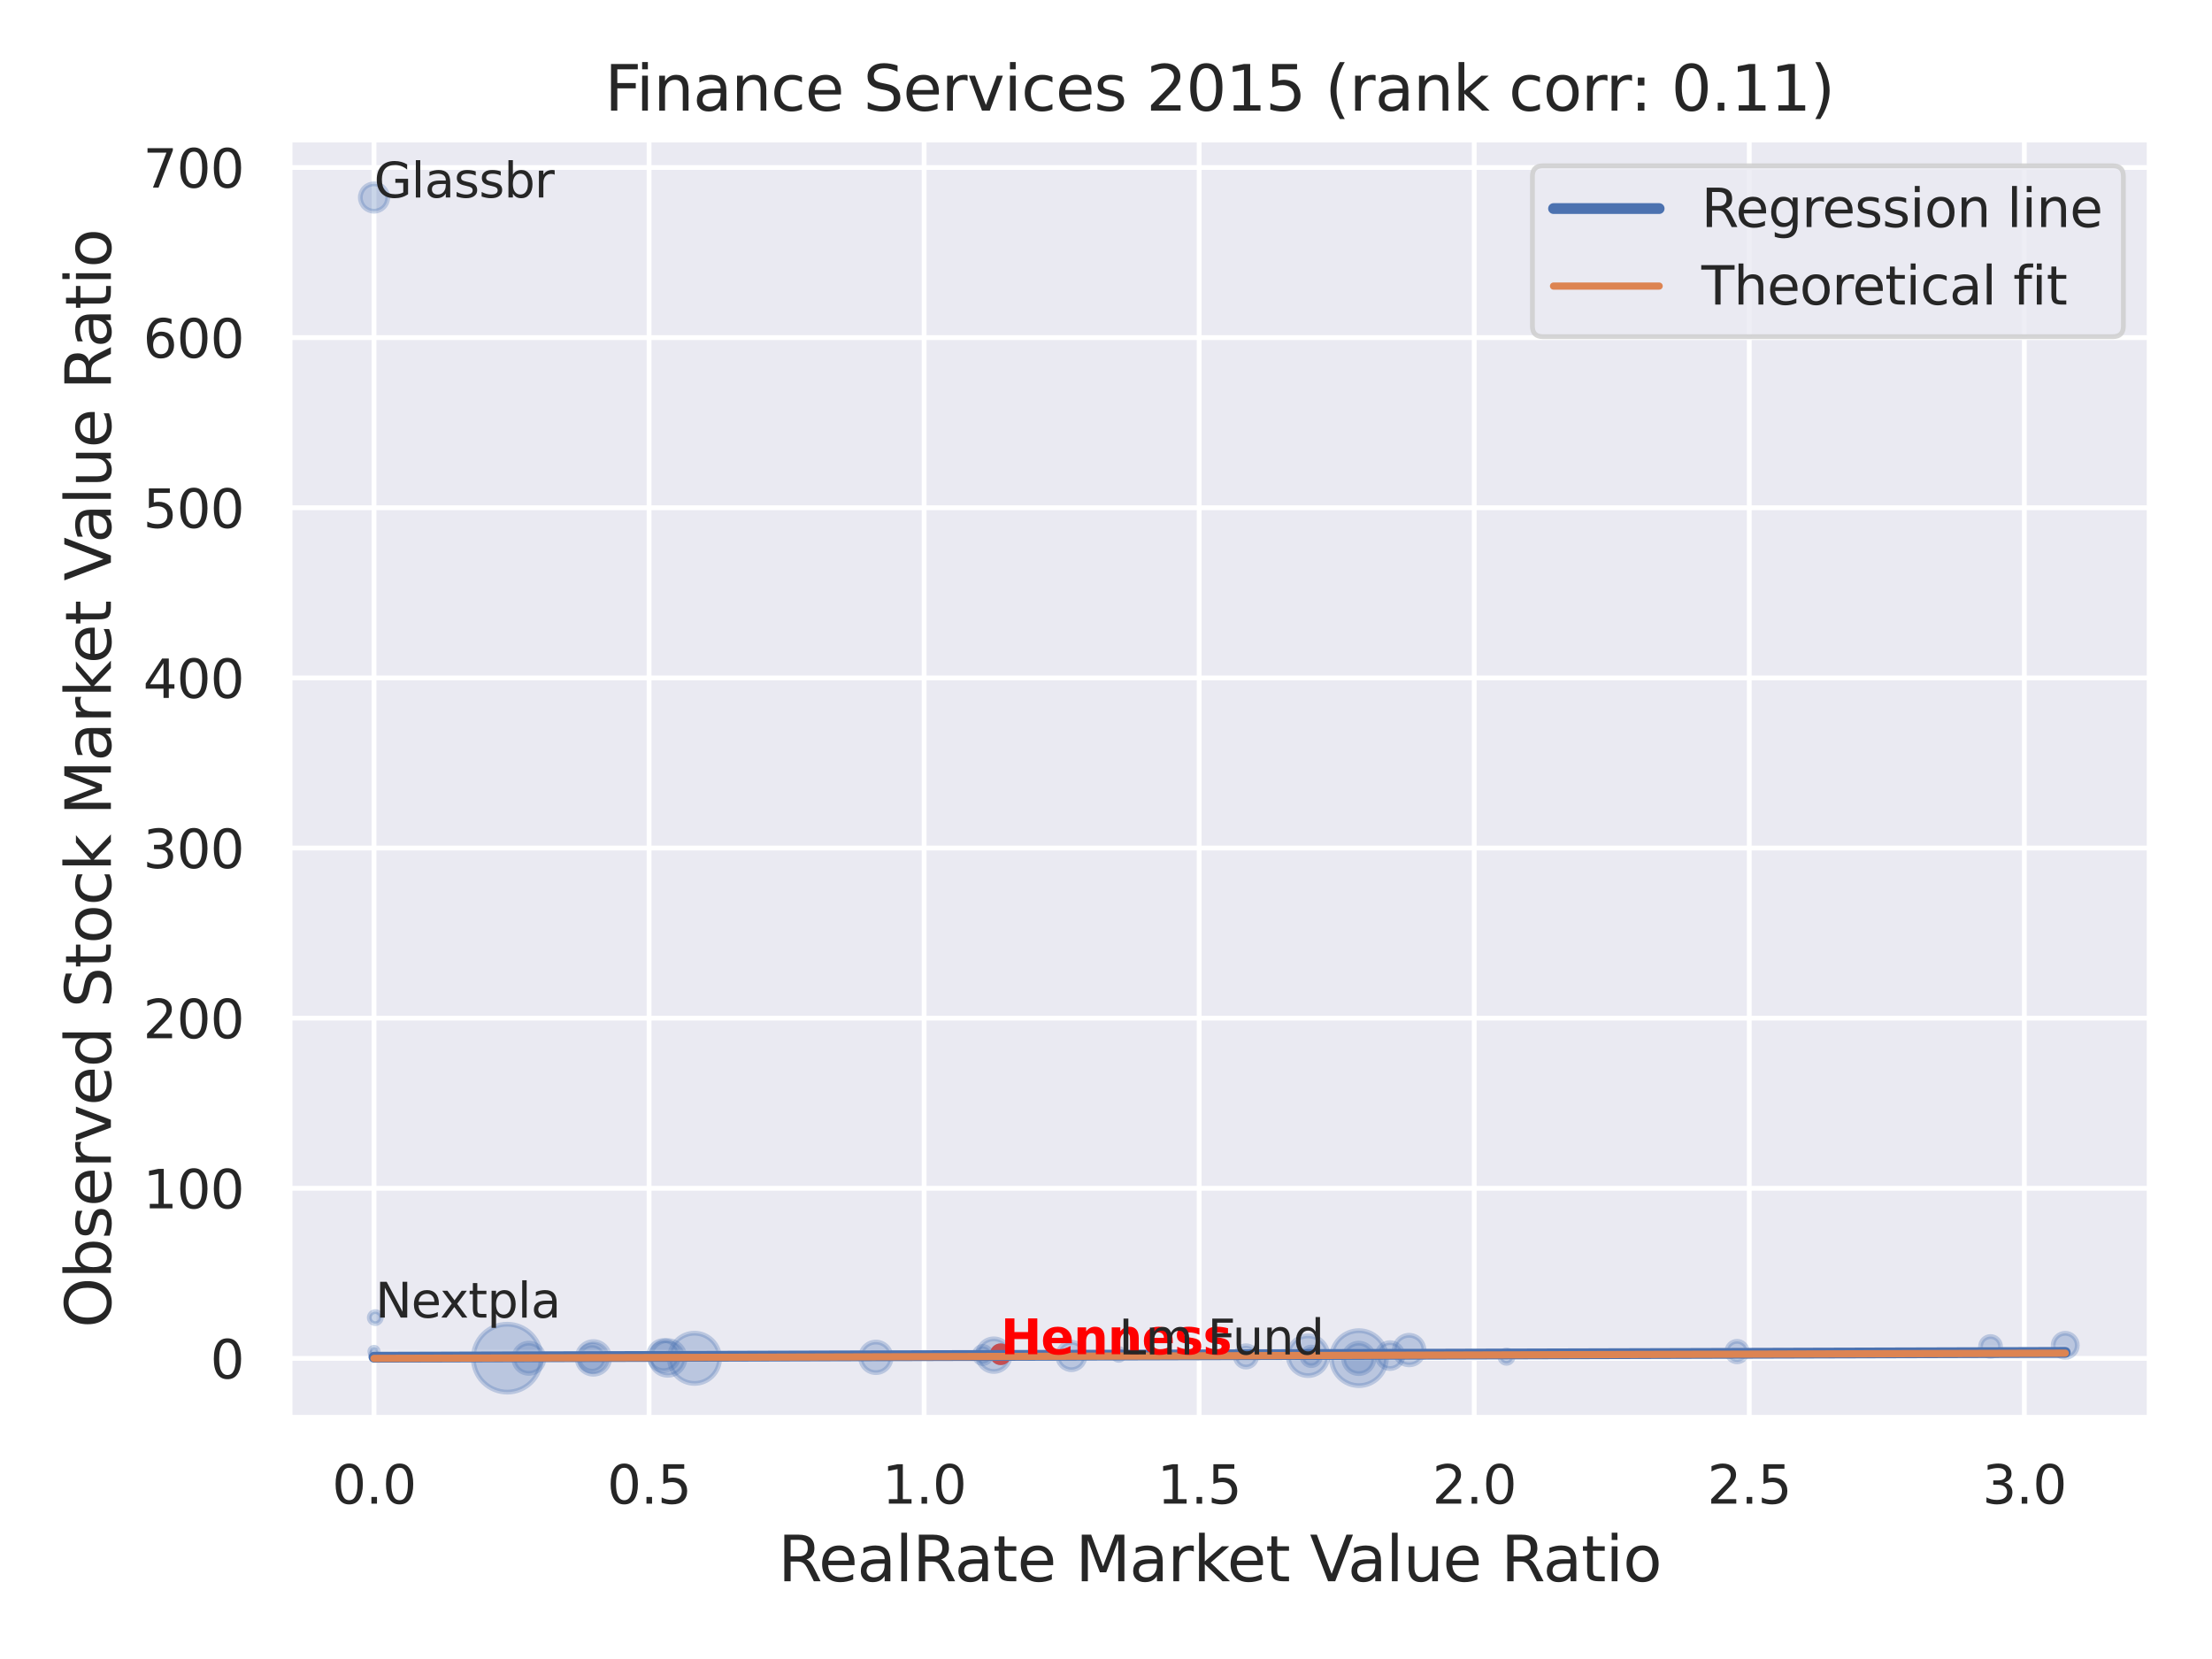 <?xml version="1.0" encoding="utf-8" standalone="no"?>
<!DOCTYPE svg PUBLIC "-//W3C//DTD SVG 1.1//EN"
  "http://www.w3.org/Graphics/SVG/1.1/DTD/svg11.dtd">
<svg xmlns:xlink="http://www.w3.org/1999/xlink" width="460.8pt" height="345.6pt" viewBox="0 0 460.8 345.6" xmlns="http://www.w3.org/2000/svg" version="1.1">
 <defs>
  <style type="text/css">*{stroke-linejoin: round; stroke-linecap: butt}</style>
 </defs>
 <g id="figure_1">
  <g id="patch_1">
   <path d="M 0 345.6 
L 460.8 345.6 
L 460.8 0 
L 0 0 
z
" style="fill: #ffffff"/>
  </g>
  <g id="axes_1">
   <g id="patch_2">
    <path d="M 60.3 295.38 
L 447.84 295.38 
L 447.84 29.04 
L 60.3 29.04 
z
" style="fill: #eaeaf2"/>
   </g>
   <g id="matplotlib.axis_1">
    <g id="xtick_1">
     <g id="line2d_1">
      <path d="M 77.915 295.38 
L 77.915 29.04 
" clip-path="url(#p855cde7523)" style="fill: none; stroke: #ffffff; stroke-linecap: round"/>
     </g>
     <g id="text_1">
      <!-- 0.0 -->
      <g style="fill: #262626" transform="translate(69.169 313.238) scale(0.11 -0.11)">
       <defs>
        <path id="DejaVuSans-30" d="M 2034 4250 
Q 1547 4250 1301 3770 
Q 1056 3291 1056 2328 
Q 1056 1369 1301 889 
Q 1547 409 2034 409 
Q 2525 409 2770 889 
Q 3016 1369 3016 2328 
Q 3016 3291 2770 3770 
Q 2525 4250 2034 4250 
z
M 2034 4750 
Q 2819 4750 3233 4129 
Q 3647 3509 3647 2328 
Q 3647 1150 3233 529 
Q 2819 -91 2034 -91 
Q 1250 -91 836 529 
Q 422 1150 422 2328 
Q 422 3509 836 4129 
Q 1250 4750 2034 4750 
z
" transform="scale(0.016)"/>
        <path id="DejaVuSans-2e" d="M 684 794 
L 1344 794 
L 1344 0 
L 684 0 
L 684 794 
z
" transform="scale(0.016)"/>
       </defs>
       <use xlink:href="#DejaVuSans-30"/>
       <use xlink:href="#DejaVuSans-2e" x="63.623"/>
       <use xlink:href="#DejaVuSans-30" x="95.41"/>
      </g>
     </g>
    </g>
    <g id="xtick_2">
     <g id="line2d_2">
      <path d="M 135.213 295.38 
L 135.213 29.04 
" clip-path="url(#p855cde7523)" style="fill: none; stroke: #ffffff; stroke-linecap: round"/>
     </g>
     <g id="text_2">
      <!-- 0.5 -->
      <g style="fill: #262626" transform="translate(126.467 313.238) scale(0.11 -0.11)">
       <defs>
        <path id="DejaVuSans-35" d="M 691 4666 
L 3169 4666 
L 3169 4134 
L 1269 4134 
L 1269 2991 
Q 1406 3038 1543 3061 
Q 1681 3084 1819 3084 
Q 2600 3084 3056 2656 
Q 3513 2228 3513 1497 
Q 3513 744 3044 326 
Q 2575 -91 1722 -91 
Q 1428 -91 1123 -41 
Q 819 9 494 109 
L 494 744 
Q 775 591 1075 516 
Q 1375 441 1709 441 
Q 2250 441 2565 725 
Q 2881 1009 2881 1497 
Q 2881 1984 2565 2268 
Q 2250 2553 1709 2553 
Q 1456 2553 1204 2497 
Q 953 2441 691 2322 
L 691 4666 
z
" transform="scale(0.016)"/>
       </defs>
       <use xlink:href="#DejaVuSans-30"/>
       <use xlink:href="#DejaVuSans-2e" x="63.623"/>
       <use xlink:href="#DejaVuSans-35" x="95.41"/>
      </g>
     </g>
    </g>
    <g id="xtick_3">
     <g id="line2d_3">
      <path d="M 192.511 295.38 
L 192.511 29.04 
" clip-path="url(#p855cde7523)" style="fill: none; stroke: #ffffff; stroke-linecap: round"/>
     </g>
     <g id="text_3">
      <!-- 1.0 -->
      <g style="fill: #262626" transform="translate(183.765 313.238) scale(0.11 -0.11)">
       <defs>
        <path id="DejaVuSans-31" d="M 794 531 
L 1825 531 
L 1825 4091 
L 703 3866 
L 703 4441 
L 1819 4666 
L 2450 4666 
L 2450 531 
L 3481 531 
L 3481 0 
L 794 0 
L 794 531 
z
" transform="scale(0.016)"/>
       </defs>
       <use xlink:href="#DejaVuSans-31"/>
       <use xlink:href="#DejaVuSans-2e" x="63.623"/>
       <use xlink:href="#DejaVuSans-30" x="95.41"/>
      </g>
     </g>
    </g>
    <g id="xtick_4">
     <g id="line2d_4">
      <path d="M 249.81 295.38 
L 249.81 29.04 
" clip-path="url(#p855cde7523)" style="fill: none; stroke: #ffffff; stroke-linecap: round"/>
     </g>
     <g id="text_4">
      <!-- 1.5 -->
      <g style="fill: #262626" transform="translate(241.063 313.238) scale(0.11 -0.11)">
       <use xlink:href="#DejaVuSans-31"/>
       <use xlink:href="#DejaVuSans-2e" x="63.623"/>
       <use xlink:href="#DejaVuSans-35" x="95.41"/>
      </g>
     </g>
    </g>
    <g id="xtick_5">
     <g id="line2d_5">
      <path d="M 307.108 295.38 
L 307.108 29.04 
" clip-path="url(#p855cde7523)" style="fill: none; stroke: #ffffff; stroke-linecap: round"/>
     </g>
     <g id="text_5">
      <!-- 2.0 -->
      <g style="fill: #262626" transform="translate(298.361 313.238) scale(0.11 -0.11)">
       <defs>
        <path id="DejaVuSans-32" d="M 1228 531 
L 3431 531 
L 3431 0 
L 469 0 
L 469 531 
Q 828 903 1448 1529 
Q 2069 2156 2228 2338 
Q 2531 2678 2651 2914 
Q 2772 3150 2772 3378 
Q 2772 3750 2511 3984 
Q 2250 4219 1831 4219 
Q 1534 4219 1204 4116 
Q 875 4013 500 3803 
L 500 4441 
Q 881 4594 1212 4672 
Q 1544 4750 1819 4750 
Q 2544 4750 2975 4387 
Q 3406 4025 3406 3419 
Q 3406 3131 3298 2873 
Q 3191 2616 2906 2266 
Q 2828 2175 2409 1742 
Q 1991 1309 1228 531 
z
" transform="scale(0.016)"/>
       </defs>
       <use xlink:href="#DejaVuSans-32"/>
       <use xlink:href="#DejaVuSans-2e" x="63.623"/>
       <use xlink:href="#DejaVuSans-30" x="95.41"/>
      </g>
     </g>
    </g>
    <g id="xtick_6">
     <g id="line2d_6">
      <path d="M 364.406 295.38 
L 364.406 29.04 
" clip-path="url(#p855cde7523)" style="fill: none; stroke: #ffffff; stroke-linecap: round"/>
     </g>
     <g id="text_6">
      <!-- 2.5 -->
      <g style="fill: #262626" transform="translate(355.659 313.238) scale(0.11 -0.11)">
       <use xlink:href="#DejaVuSans-32"/>
       <use xlink:href="#DejaVuSans-2e" x="63.623"/>
       <use xlink:href="#DejaVuSans-35" x="95.41"/>
      </g>
     </g>
    </g>
    <g id="xtick_7">
     <g id="line2d_7">
      <path d="M 421.704 295.38 
L 421.704 29.04 
" clip-path="url(#p855cde7523)" style="fill: none; stroke: #ffffff; stroke-linecap: round"/>
     </g>
     <g id="text_7">
      <!-- 3.0 -->
      <g style="fill: #262626" transform="translate(412.957 313.238) scale(0.11 -0.11)">
       <defs>
        <path id="DejaVuSans-33" d="M 2597 2516 
Q 3050 2419 3304 2112 
Q 3559 1806 3559 1356 
Q 3559 666 3084 287 
Q 2609 -91 1734 -91 
Q 1441 -91 1130 -33 
Q 819 25 488 141 
L 488 750 
Q 750 597 1062 519 
Q 1375 441 1716 441 
Q 2309 441 2620 675 
Q 2931 909 2931 1356 
Q 2931 1769 2642 2001 
Q 2353 2234 1838 2234 
L 1294 2234 
L 1294 2753 
L 1863 2753 
Q 2328 2753 2575 2939 
Q 2822 3125 2822 3475 
Q 2822 3834 2567 4026 
Q 2313 4219 1838 4219 
Q 1578 4219 1281 4162 
Q 984 4106 628 3988 
L 628 4550 
Q 988 4650 1302 4700 
Q 1616 4750 1894 4750 
Q 2613 4750 3031 4423 
Q 3450 4097 3450 3541 
Q 3450 3153 3228 2886 
Q 3006 2619 2597 2516 
z
" transform="scale(0.016)"/>
       </defs>
       <use xlink:href="#DejaVuSans-33"/>
       <use xlink:href="#DejaVuSans-2e" x="63.623"/>
       <use xlink:href="#DejaVuSans-30" x="95.41"/>
      </g>
     </g>
    </g>
    <g id="text_8">
     <!-- RealRate Market Value Ratio -->
     <g style="fill: #262626" transform="translate(162.084 329.404) scale(0.13 -0.13)">
      <defs>
       <path id="DejaVuSans-52" d="M 2841 2188 
Q 3044 2119 3236 1894 
Q 3428 1669 3622 1275 
L 4263 0 
L 3584 0 
L 2988 1197 
Q 2756 1666 2539 1819 
Q 2322 1972 1947 1972 
L 1259 1972 
L 1259 0 
L 628 0 
L 628 4666 
L 2053 4666 
Q 2853 4666 3247 4331 
Q 3641 3997 3641 3322 
Q 3641 2881 3436 2590 
Q 3231 2300 2841 2188 
z
M 1259 4147 
L 1259 2491 
L 2053 2491 
Q 2509 2491 2742 2702 
Q 2975 2913 2975 3322 
Q 2975 3731 2742 3939 
Q 2509 4147 2053 4147 
L 1259 4147 
z
" transform="scale(0.016)"/>
       <path id="DejaVuSans-65" d="M 3597 1894 
L 3597 1613 
L 953 1613 
Q 991 1019 1311 708 
Q 1631 397 2203 397 
Q 2534 397 2845 478 
Q 3156 559 3463 722 
L 3463 178 
Q 3153 47 2828 -22 
Q 2503 -91 2169 -91 
Q 1331 -91 842 396 
Q 353 884 353 1716 
Q 353 2575 817 3079 
Q 1281 3584 2069 3584 
Q 2775 3584 3186 3129 
Q 3597 2675 3597 1894 
z
M 3022 2063 
Q 3016 2534 2758 2815 
Q 2500 3097 2075 3097 
Q 1594 3097 1305 2825 
Q 1016 2553 972 2059 
L 3022 2063 
z
" transform="scale(0.016)"/>
       <path id="DejaVuSans-61" d="M 2194 1759 
Q 1497 1759 1228 1600 
Q 959 1441 959 1056 
Q 959 750 1161 570 
Q 1363 391 1709 391 
Q 2188 391 2477 730 
Q 2766 1069 2766 1631 
L 2766 1759 
L 2194 1759 
z
M 3341 1997 
L 3341 0 
L 2766 0 
L 2766 531 
Q 2569 213 2275 61 
Q 1981 -91 1556 -91 
Q 1019 -91 701 211 
Q 384 513 384 1019 
Q 384 1609 779 1909 
Q 1175 2209 1959 2209 
L 2766 2209 
L 2766 2266 
Q 2766 2663 2505 2880 
Q 2244 3097 1772 3097 
Q 1472 3097 1187 3025 
Q 903 2953 641 2809 
L 641 3341 
Q 956 3463 1253 3523 
Q 1550 3584 1831 3584 
Q 2591 3584 2966 3190 
Q 3341 2797 3341 1997 
z
" transform="scale(0.016)"/>
       <path id="DejaVuSans-6c" d="M 603 4863 
L 1178 4863 
L 1178 0 
L 603 0 
L 603 4863 
z
" transform="scale(0.016)"/>
       <path id="DejaVuSans-74" d="M 1172 4494 
L 1172 3500 
L 2356 3500 
L 2356 3053 
L 1172 3053 
L 1172 1153 
Q 1172 725 1289 603 
Q 1406 481 1766 481 
L 2356 481 
L 2356 0 
L 1766 0 
Q 1100 0 847 248 
Q 594 497 594 1153 
L 594 3053 
L 172 3053 
L 172 3500 
L 594 3500 
L 594 4494 
L 1172 4494 
z
" transform="scale(0.016)"/>
       <path id="DejaVuSans-20" transform="scale(0.016)"/>
       <path id="DejaVuSans-4d" d="M 628 4666 
L 1569 4666 
L 2759 1491 
L 3956 4666 
L 4897 4666 
L 4897 0 
L 4281 0 
L 4281 4097 
L 3078 897 
L 2444 897 
L 1241 4097 
L 1241 0 
L 628 0 
L 628 4666 
z
" transform="scale(0.016)"/>
       <path id="DejaVuSans-72" d="M 2631 2963 
Q 2534 3019 2420 3045 
Q 2306 3072 2169 3072 
Q 1681 3072 1420 2755 
Q 1159 2438 1159 1844 
L 1159 0 
L 581 0 
L 581 3500 
L 1159 3500 
L 1159 2956 
Q 1341 3275 1631 3429 
Q 1922 3584 2338 3584 
Q 2397 3584 2469 3576 
Q 2541 3569 2628 3553 
L 2631 2963 
z
" transform="scale(0.016)"/>
       <path id="DejaVuSans-6b" d="M 581 4863 
L 1159 4863 
L 1159 1991 
L 2875 3500 
L 3609 3500 
L 1753 1863 
L 3688 0 
L 2938 0 
L 1159 1709 
L 1159 0 
L 581 0 
L 581 4863 
z
" transform="scale(0.016)"/>
       <path id="DejaVuSans-56" d="M 1831 0 
L 50 4666 
L 709 4666 
L 2188 738 
L 3669 4666 
L 4325 4666 
L 2547 0 
L 1831 0 
z
" transform="scale(0.016)"/>
       <path id="DejaVuSans-75" d="M 544 1381 
L 544 3500 
L 1119 3500 
L 1119 1403 
Q 1119 906 1312 657 
Q 1506 409 1894 409 
Q 2359 409 2629 706 
Q 2900 1003 2900 1516 
L 2900 3500 
L 3475 3500 
L 3475 0 
L 2900 0 
L 2900 538 
Q 2691 219 2414 64 
Q 2138 -91 1772 -91 
Q 1169 -91 856 284 
Q 544 659 544 1381 
z
M 1991 3584 
L 1991 3584 
z
" transform="scale(0.016)"/>
       <path id="DejaVuSans-69" d="M 603 3500 
L 1178 3500 
L 1178 0 
L 603 0 
L 603 3500 
z
M 603 4863 
L 1178 4863 
L 1178 4134 
L 603 4134 
L 603 4863 
z
" transform="scale(0.016)"/>
       <path id="DejaVuSans-6f" d="M 1959 3097 
Q 1497 3097 1228 2736 
Q 959 2375 959 1747 
Q 959 1119 1226 758 
Q 1494 397 1959 397 
Q 2419 397 2687 759 
Q 2956 1122 2956 1747 
Q 2956 2369 2687 2733 
Q 2419 3097 1959 3097 
z
M 1959 3584 
Q 2709 3584 3137 3096 
Q 3566 2609 3566 1747 
Q 3566 888 3137 398 
Q 2709 -91 1959 -91 
Q 1206 -91 779 398 
Q 353 888 353 1747 
Q 353 2609 779 3096 
Q 1206 3584 1959 3584 
z
" transform="scale(0.016)"/>
      </defs>
      <use xlink:href="#DejaVuSans-52"/>
      <use xlink:href="#DejaVuSans-65" x="64.982"/>
      <use xlink:href="#DejaVuSans-61" x="126.506"/>
      <use xlink:href="#DejaVuSans-6c" x="187.785"/>
      <use xlink:href="#DejaVuSans-52" x="215.568"/>
      <use xlink:href="#DejaVuSans-61" x="282.801"/>
      <use xlink:href="#DejaVuSans-74" x="344.08"/>
      <use xlink:href="#DejaVuSans-65" x="383.289"/>
      <use xlink:href="#DejaVuSans-20" x="444.812"/>
      <use xlink:href="#DejaVuSans-4d" x="476.6"/>
      <use xlink:href="#DejaVuSans-61" x="562.879"/>
      <use xlink:href="#DejaVuSans-72" x="624.158"/>
      <use xlink:href="#DejaVuSans-6b" x="665.271"/>
      <use xlink:href="#DejaVuSans-65" x="719.557"/>
      <use xlink:href="#DejaVuSans-74" x="781.08"/>
      <use xlink:href="#DejaVuSans-20" x="820.289"/>
      <use xlink:href="#DejaVuSans-56" x="852.076"/>
      <use xlink:href="#DejaVuSans-61" x="912.734"/>
      <use xlink:href="#DejaVuSans-6c" x="974.014"/>
      <use xlink:href="#DejaVuSans-75" x="1001.797"/>
      <use xlink:href="#DejaVuSans-65" x="1065.176"/>
      <use xlink:href="#DejaVuSans-20" x="1126.699"/>
      <use xlink:href="#DejaVuSans-52" x="1158.486"/>
      <use xlink:href="#DejaVuSans-61" x="1225.719"/>
      <use xlink:href="#DejaVuSans-74" x="1286.998"/>
      <use xlink:href="#DejaVuSans-69" x="1326.207"/>
      <use xlink:href="#DejaVuSans-6f" x="1353.99"/>
     </g>
    </g>
   </g>
   <g id="matplotlib.axis_2">
    <g id="ytick_1">
     <g id="line2d_8">
      <path d="M 60.3 282.977 
L 447.84 282.977 
" clip-path="url(#p855cde7523)" style="fill: none; stroke: #ffffff; stroke-linecap: round"/>
     </g>
     <g id="text_9">
      <!-- 0 -->
      <g style="fill: #262626" transform="translate(43.801 287.156) scale(0.11 -0.11)">
       <use xlink:href="#DejaVuSans-30"/>
      </g>
     </g>
    </g>
    <g id="ytick_2">
     <g id="line2d_9">
      <path d="M 60.3 247.536 
L 447.84 247.536 
" clip-path="url(#p855cde7523)" style="fill: none; stroke: #ffffff; stroke-linecap: round"/>
     </g>
     <g id="text_10">
      <!-- 100 -->
      <g style="fill: #262626" transform="translate(29.804 251.715) scale(0.11 -0.11)">
       <use xlink:href="#DejaVuSans-31"/>
       <use xlink:href="#DejaVuSans-30" x="63.623"/>
       <use xlink:href="#DejaVuSans-30" x="127.246"/>
      </g>
     </g>
    </g>
    <g id="ytick_3">
     <g id="line2d_10">
      <path d="M 60.3 212.096 
L 447.84 212.096 
" clip-path="url(#p855cde7523)" style="fill: none; stroke: #ffffff; stroke-linecap: round"/>
     </g>
     <g id="text_11">
      <!-- 200 -->
      <g style="fill: #262626" transform="translate(29.804 216.275) scale(0.11 -0.11)">
       <use xlink:href="#DejaVuSans-32"/>
       <use xlink:href="#DejaVuSans-30" x="63.623"/>
       <use xlink:href="#DejaVuSans-30" x="127.246"/>
      </g>
     </g>
    </g>
    <g id="ytick_4">
     <g id="line2d_11">
      <path d="M 60.3 176.656 
L 447.84 176.656 
" clip-path="url(#p855cde7523)" style="fill: none; stroke: #ffffff; stroke-linecap: round"/>
     </g>
     <g id="text_12">
      <!-- 300 -->
      <g style="fill: #262626" transform="translate(29.804 180.835) scale(0.11 -0.11)">
       <use xlink:href="#DejaVuSans-33"/>
       <use xlink:href="#DejaVuSans-30" x="63.623"/>
       <use xlink:href="#DejaVuSans-30" x="127.246"/>
      </g>
     </g>
    </g>
    <g id="ytick_5">
     <g id="line2d_12">
      <path d="M 60.3 141.216 
L 447.84 141.216 
" clip-path="url(#p855cde7523)" style="fill: none; stroke: #ffffff; stroke-linecap: round"/>
     </g>
     <g id="text_13">
      <!-- 400 -->
      <g style="fill: #262626" transform="translate(29.804 145.395) scale(0.11 -0.11)">
       <defs>
        <path id="DejaVuSans-34" d="M 2419 4116 
L 825 1625 
L 2419 1625 
L 2419 4116 
z
M 2253 4666 
L 3047 4666 
L 3047 1625 
L 3713 1625 
L 3713 1100 
L 3047 1100 
L 3047 0 
L 2419 0 
L 2419 1100 
L 313 1100 
L 313 1709 
L 2253 4666 
z
" transform="scale(0.016)"/>
       </defs>
       <use xlink:href="#DejaVuSans-34"/>
       <use xlink:href="#DejaVuSans-30" x="63.623"/>
       <use xlink:href="#DejaVuSans-30" x="127.246"/>
      </g>
     </g>
    </g>
    <g id="ytick_6">
     <g id="line2d_13">
      <path d="M 60.3 105.776 
L 447.84 105.776 
" clip-path="url(#p855cde7523)" style="fill: none; stroke: #ffffff; stroke-linecap: round"/>
     </g>
     <g id="text_14">
      <!-- 500 -->
      <g style="fill: #262626" transform="translate(29.804 109.955) scale(0.11 -0.11)">
       <use xlink:href="#DejaVuSans-35"/>
       <use xlink:href="#DejaVuSans-30" x="63.623"/>
       <use xlink:href="#DejaVuSans-30" x="127.246"/>
      </g>
     </g>
    </g>
    <g id="ytick_7">
     <g id="line2d_14">
      <path d="M 60.3 70.335 
L 447.84 70.335 
" clip-path="url(#p855cde7523)" style="fill: none; stroke: #ffffff; stroke-linecap: round"/>
     </g>
     <g id="text_15">
      <!-- 600 -->
      <g style="fill: #262626" transform="translate(29.804 74.515) scale(0.11 -0.11)">
       <defs>
        <path id="DejaVuSans-36" d="M 2113 2584 
Q 1688 2584 1439 2293 
Q 1191 2003 1191 1497 
Q 1191 994 1439 701 
Q 1688 409 2113 409 
Q 2538 409 2786 701 
Q 3034 994 3034 1497 
Q 3034 2003 2786 2293 
Q 2538 2584 2113 2584 
z
M 3366 4563 
L 3366 3988 
Q 3128 4100 2886 4159 
Q 2644 4219 2406 4219 
Q 1781 4219 1451 3797 
Q 1122 3375 1075 2522 
Q 1259 2794 1537 2939 
Q 1816 3084 2150 3084 
Q 2853 3084 3261 2657 
Q 3669 2231 3669 1497 
Q 3669 778 3244 343 
Q 2819 -91 2113 -91 
Q 1303 -91 875 529 
Q 447 1150 447 2328 
Q 447 3434 972 4092 
Q 1497 4750 2381 4750 
Q 2619 4750 2861 4703 
Q 3103 4656 3366 4563 
z
" transform="scale(0.016)"/>
       </defs>
       <use xlink:href="#DejaVuSans-36"/>
       <use xlink:href="#DejaVuSans-30" x="63.623"/>
       <use xlink:href="#DejaVuSans-30" x="127.246"/>
      </g>
     </g>
    </g>
    <g id="ytick_8">
     <g id="line2d_15">
      <path d="M 60.3 34.895 
L 447.84 34.895 
" clip-path="url(#p855cde7523)" style="fill: none; stroke: #ffffff; stroke-linecap: round"/>
     </g>
     <g id="text_16">
      <!-- 700 -->
      <g style="fill: #262626" transform="translate(29.804 39.074) scale(0.11 -0.11)">
       <defs>
        <path id="DejaVuSans-37" d="M 525 4666 
L 3525 4666 
L 3525 4397 
L 1831 0 
L 1172 0 
L 2766 4134 
L 525 4134 
L 525 4666 
z
" transform="scale(0.016)"/>
       </defs>
       <use xlink:href="#DejaVuSans-37"/>
       <use xlink:href="#DejaVuSans-30" x="63.623"/>
       <use xlink:href="#DejaVuSans-30" x="127.246"/>
      </g>
     </g>
    </g>
    <g id="text_17">
     <!-- Observed Stock Market Value Ratio -->
     <g style="fill: #262626" transform="translate(23.1 276.612) rotate(-90) scale(0.13 -0.13)">
      <defs>
       <path id="DejaVuSans-4f" d="M 2522 4238 
Q 1834 4238 1429 3725 
Q 1025 3213 1025 2328 
Q 1025 1447 1429 934 
Q 1834 422 2522 422 
Q 3209 422 3611 934 
Q 4013 1447 4013 2328 
Q 4013 3213 3611 3725 
Q 3209 4238 2522 4238 
z
M 2522 4750 
Q 3503 4750 4090 4092 
Q 4678 3434 4678 2328 
Q 4678 1225 4090 567 
Q 3503 -91 2522 -91 
Q 1538 -91 948 565 
Q 359 1222 359 2328 
Q 359 3434 948 4092 
Q 1538 4750 2522 4750 
z
" transform="scale(0.016)"/>
       <path id="DejaVuSans-62" d="M 3116 1747 
Q 3116 2381 2855 2742 
Q 2594 3103 2138 3103 
Q 1681 3103 1420 2742 
Q 1159 2381 1159 1747 
Q 1159 1113 1420 752 
Q 1681 391 2138 391 
Q 2594 391 2855 752 
Q 3116 1113 3116 1747 
z
M 1159 2969 
Q 1341 3281 1617 3432 
Q 1894 3584 2278 3584 
Q 2916 3584 3314 3078 
Q 3713 2572 3713 1747 
Q 3713 922 3314 415 
Q 2916 -91 2278 -91 
Q 1894 -91 1617 61 
Q 1341 213 1159 525 
L 1159 0 
L 581 0 
L 581 4863 
L 1159 4863 
L 1159 2969 
z
" transform="scale(0.016)"/>
       <path id="DejaVuSans-73" d="M 2834 3397 
L 2834 2853 
Q 2591 2978 2328 3040 
Q 2066 3103 1784 3103 
Q 1356 3103 1142 2972 
Q 928 2841 928 2578 
Q 928 2378 1081 2264 
Q 1234 2150 1697 2047 
L 1894 2003 
Q 2506 1872 2764 1633 
Q 3022 1394 3022 966 
Q 3022 478 2636 193 
Q 2250 -91 1575 -91 
Q 1294 -91 989 -36 
Q 684 19 347 128 
L 347 722 
Q 666 556 975 473 
Q 1284 391 1588 391 
Q 1994 391 2212 530 
Q 2431 669 2431 922 
Q 2431 1156 2273 1281 
Q 2116 1406 1581 1522 
L 1381 1569 
Q 847 1681 609 1914 
Q 372 2147 372 2553 
Q 372 3047 722 3315 
Q 1072 3584 1716 3584 
Q 2034 3584 2315 3537 
Q 2597 3491 2834 3397 
z
" transform="scale(0.016)"/>
       <path id="DejaVuSans-76" d="M 191 3500 
L 800 3500 
L 1894 563 
L 2988 3500 
L 3597 3500 
L 2284 0 
L 1503 0 
L 191 3500 
z
" transform="scale(0.016)"/>
       <path id="DejaVuSans-64" d="M 2906 2969 
L 2906 4863 
L 3481 4863 
L 3481 0 
L 2906 0 
L 2906 525 
Q 2725 213 2448 61 
Q 2172 -91 1784 -91 
Q 1150 -91 751 415 
Q 353 922 353 1747 
Q 353 2572 751 3078 
Q 1150 3584 1784 3584 
Q 2172 3584 2448 3432 
Q 2725 3281 2906 2969 
z
M 947 1747 
Q 947 1113 1208 752 
Q 1469 391 1925 391 
Q 2381 391 2643 752 
Q 2906 1113 2906 1747 
Q 2906 2381 2643 2742 
Q 2381 3103 1925 3103 
Q 1469 3103 1208 2742 
Q 947 2381 947 1747 
z
" transform="scale(0.016)"/>
       <path id="DejaVuSans-53" d="M 3425 4513 
L 3425 3897 
Q 3066 4069 2747 4153 
Q 2428 4238 2131 4238 
Q 1616 4238 1336 4038 
Q 1056 3838 1056 3469 
Q 1056 3159 1242 3001 
Q 1428 2844 1947 2747 
L 2328 2669 
Q 3034 2534 3370 2195 
Q 3706 1856 3706 1288 
Q 3706 609 3251 259 
Q 2797 -91 1919 -91 
Q 1588 -91 1214 -16 
Q 841 59 441 206 
L 441 856 
Q 825 641 1194 531 
Q 1563 422 1919 422 
Q 2459 422 2753 634 
Q 3047 847 3047 1241 
Q 3047 1584 2836 1778 
Q 2625 1972 2144 2069 
L 1759 2144 
Q 1053 2284 737 2584 
Q 422 2884 422 3419 
Q 422 4038 858 4394 
Q 1294 4750 2059 4750 
Q 2388 4750 2728 4690 
Q 3069 4631 3425 4513 
z
" transform="scale(0.016)"/>
       <path id="DejaVuSans-63" d="M 3122 3366 
L 3122 2828 
Q 2878 2963 2633 3030 
Q 2388 3097 2138 3097 
Q 1578 3097 1268 2742 
Q 959 2388 959 1747 
Q 959 1106 1268 751 
Q 1578 397 2138 397 
Q 2388 397 2633 464 
Q 2878 531 3122 666 
L 3122 134 
Q 2881 22 2623 -34 
Q 2366 -91 2075 -91 
Q 1284 -91 818 406 
Q 353 903 353 1747 
Q 353 2603 823 3093 
Q 1294 3584 2113 3584 
Q 2378 3584 2631 3529 
Q 2884 3475 3122 3366 
z
" transform="scale(0.016)"/>
      </defs>
      <use xlink:href="#DejaVuSans-4f"/>
      <use xlink:href="#DejaVuSans-62" x="78.711"/>
      <use xlink:href="#DejaVuSans-73" x="142.188"/>
      <use xlink:href="#DejaVuSans-65" x="194.287"/>
      <use xlink:href="#DejaVuSans-72" x="255.811"/>
      <use xlink:href="#DejaVuSans-76" x="296.924"/>
      <use xlink:href="#DejaVuSans-65" x="356.104"/>
      <use xlink:href="#DejaVuSans-64" x="417.627"/>
      <use xlink:href="#DejaVuSans-20" x="481.104"/>
      <use xlink:href="#DejaVuSans-53" x="512.891"/>
      <use xlink:href="#DejaVuSans-74" x="576.367"/>
      <use xlink:href="#DejaVuSans-6f" x="615.576"/>
      <use xlink:href="#DejaVuSans-63" x="676.758"/>
      <use xlink:href="#DejaVuSans-6b" x="731.738"/>
      <use xlink:href="#DejaVuSans-20" x="789.648"/>
      <use xlink:href="#DejaVuSans-4d" x="821.436"/>
      <use xlink:href="#DejaVuSans-61" x="907.715"/>
      <use xlink:href="#DejaVuSans-72" x="968.994"/>
      <use xlink:href="#DejaVuSans-6b" x="1010.107"/>
      <use xlink:href="#DejaVuSans-65" x="1064.393"/>
      <use xlink:href="#DejaVuSans-74" x="1125.916"/>
      <use xlink:href="#DejaVuSans-20" x="1165.125"/>
      <use xlink:href="#DejaVuSans-56" x="1196.912"/>
      <use xlink:href="#DejaVuSans-61" x="1257.57"/>
      <use xlink:href="#DejaVuSans-6c" x="1318.85"/>
      <use xlink:href="#DejaVuSans-75" x="1346.633"/>
      <use xlink:href="#DejaVuSans-65" x="1410.012"/>
      <use xlink:href="#DejaVuSans-20" x="1471.535"/>
      <use xlink:href="#DejaVuSans-52" x="1503.322"/>
      <use xlink:href="#DejaVuSans-61" x="1570.555"/>
      <use xlink:href="#DejaVuSans-74" x="1631.834"/>
      <use xlink:href="#DejaVuSans-69" x="1671.043"/>
      <use xlink:href="#DejaVuSans-6f" x="1698.826"/>
     </g>
    </g>
   </g>
   <g id="PathCollection_1">
    <path d="M 123.333 285.647 
C 124.052 285.647 124.743 285.361 125.252 284.852 
C 125.761 284.344 126.046 283.653 126.046 282.934 
C 126.046 282.214 125.761 281.524 125.252 281.015 
C 124.743 280.506 124.052 280.22 123.333 280.22 
C 122.613 280.22 121.923 280.506 121.414 281.015 
C 120.905 281.524 120.619 282.214 120.619 282.934 
C 120.619 283.653 120.905 284.344 121.414 284.852 
C 121.923 285.361 122.613 285.647 123.333 285.647 
z
" clip-path="url(#p855cde7523)" style="fill: #4c72b0; fill-opacity: 0.3; stroke: #4c72b0; stroke-opacity: 0.3"/>
    <path d="M 204.739 284.059 
C 205.213 284.059 205.667 283.871 206.002 283.536 
C 206.337 283.201 206.525 282.746 206.525 282.273 
C 206.525 281.799 206.337 281.345 206.002 281.01 
C 205.667 280.675 205.213 280.487 204.739 280.487 
C 204.265 280.487 203.811 280.675 203.476 281.01 
C 203.141 281.345 202.953 281.799 202.953 282.273 
C 202.953 282.746 203.141 283.201 203.476 283.536 
C 203.811 283.871 204.265 284.059 204.739 284.059 
z
" clip-path="url(#p855cde7523)" style="fill: #4c72b0; fill-opacity: 0.3; stroke: #4c72b0; stroke-opacity: 0.3"/>
    <path d="M 313.823 284.006 
C 314.191 284.006 314.543 283.86 314.803 283.6 
C 315.062 283.341 315.208 282.988 315.208 282.621 
C 315.208 282.254 315.062 281.901 314.803 281.642 
C 314.543 281.382 314.191 281.236 313.823 281.236 
C 313.456 281.236 313.104 281.382 312.844 281.642 
C 312.584 281.901 312.438 282.254 312.438 282.621 
C 312.438 282.988 312.584 283.341 312.844 283.6 
C 313.104 283.86 313.456 284.006 313.823 284.006 
z
" clip-path="url(#p855cde7523)" style="fill: #4c72b0; fill-opacity: 0.3; stroke: #4c72b0; stroke-opacity: 0.3"/>
    <path d="M 105.667 290.002 
C 107.542 290.002 109.341 289.257 110.667 287.931 
C 111.993 286.605 112.738 284.806 112.738 282.931 
C 112.738 281.056 111.993 279.257 110.667 277.931 
C 109.341 276.605 107.542 275.86 105.667 275.86 
C 103.792 275.86 101.993 276.605 100.667 277.931 
C 99.341 279.257 98.596 281.056 98.596 282.931 
C 98.596 284.806 99.341 286.605 100.667 287.931 
C 101.993 289.257 103.792 290.002 105.667 290.002 
z
" clip-path="url(#p855cde7523)" style="fill: #4c72b0; fill-opacity: 0.3; stroke: #4c72b0; stroke-opacity: 0.3"/>
    <path d="M 110.167 286.097 
C 111 286.097 111.8 285.766 112.389 285.177 
C 112.979 284.587 113.31 283.788 113.31 282.954 
C 113.31 282.12 112.979 281.321 112.389 280.731 
C 111.8 280.142 111 279.811 110.167 279.811 
C 109.333 279.811 108.533 280.142 107.944 280.731 
C 107.354 281.321 107.023 282.12 107.023 282.954 
C 107.023 283.788 107.354 284.587 107.944 285.177 
C 108.533 285.766 109.333 286.097 110.167 286.097 
z
" clip-path="url(#p855cde7523)" style="fill: #4c72b0; fill-opacity: 0.3; stroke: #4c72b0; stroke-opacity: 0.3"/>
    <path d="M 414.664 282.574 
C 415.214 282.574 415.742 282.355 416.132 281.966 
C 416.521 281.577 416.74 281.049 416.74 280.498 
C 416.74 279.948 416.521 279.42 416.132 279.03 
C 415.742 278.641 415.214 278.422 414.664 278.422 
C 414.113 278.422 413.585 278.641 413.196 279.03 
C 412.807 279.42 412.588 279.948 412.588 280.498 
C 412.588 281.049 412.807 281.577 413.196 281.966 
C 413.585 282.355 414.113 282.574 414.664 282.574 
z
" clip-path="url(#p855cde7523)" style="fill: #4c72b0; fill-opacity: 0.3; stroke: #4c72b0; stroke-opacity: 0.3"/>
    <path d="M 259.563 284.786 
C 260.153 284.786 260.718 284.551 261.135 284.135 
C 261.551 283.718 261.786 283.153 261.786 282.564 
C 261.786 281.974 261.551 281.409 261.135 280.992 
C 260.718 280.576 260.153 280.341 259.563 280.341 
C 258.974 280.341 258.409 280.576 257.992 280.992 
C 257.576 281.409 257.341 281.974 257.341 282.564 
C 257.341 283.153 257.576 283.718 257.992 284.135 
C 258.409 284.551 258.974 284.786 259.563 284.786 
z
" clip-path="url(#p855cde7523)" style="fill: #4c72b0; fill-opacity: 0.3; stroke: #4c72b0; stroke-opacity: 0.3"/>
    <path d="M 272.488 286.565 
C 273.585 286.565 274.637 286.129 275.413 285.353 
C 276.189 284.578 276.624 283.525 276.624 282.428 
C 276.624 281.331 276.189 280.279 275.413 279.503 
C 274.637 278.728 273.585 278.292 272.488 278.292 
C 271.391 278.292 270.339 278.728 269.563 279.503 
C 268.787 280.279 268.351 281.331 268.351 282.428 
C 268.351 283.525 268.787 284.578 269.563 285.353 
C 270.339 286.129 271.391 286.565 272.488 286.565 
z
" clip-path="url(#p855cde7523)" style="fill: #4c72b0; fill-opacity: 0.3; stroke: #4c72b0; stroke-opacity: 0.3"/>
    <path d="M 77.915 44 
C 78.672 44 79.398 43.699 79.933 43.164 
C 80.468 42.629 80.769 41.903 80.769 41.146 
C 80.769 40.39 80.468 39.664 79.933 39.128 
C 79.398 38.593 78.672 38.293 77.915 38.293 
C 77.159 38.293 76.433 38.593 75.898 39.128 
C 75.362 39.664 75.062 40.39 75.062 41.146 
C 75.062 41.903 75.362 42.629 75.898 43.164 
C 76.433 43.699 77.159 44 77.915 44 
z
" clip-path="url(#p855cde7523)" style="fill: #4c72b0; fill-opacity: 0.3; stroke: #4c72b0; stroke-opacity: 0.3"/>
    <path d="M 283.054 286.145 
C 283.894 286.145 284.7 285.811 285.294 285.217 
C 285.888 284.623 286.222 283.817 286.222 282.976 
C 286.222 282.136 285.888 281.33 285.294 280.736 
C 284.7 280.142 283.894 279.808 283.054 279.808 
C 282.213 279.808 281.408 280.142 280.813 280.736 
C 280.219 281.33 279.885 282.136 279.885 282.976 
C 279.885 283.817 280.219 284.623 280.813 285.217 
C 281.408 285.811 282.213 286.145 283.054 286.145 
z
" clip-path="url(#p855cde7523)" style="fill: #4c72b0; fill-opacity: 0.3; stroke: #4c72b0; stroke-opacity: 0.3"/>
    <path d="M 208.459 283.876 
C 208.927 283.876 209.375 283.69 209.706 283.36 
C 210.036 283.029 210.222 282.581 210.222 282.113 
C 210.222 281.645 210.036 281.197 209.706 280.866 
C 209.375 280.536 208.927 280.35 208.459 280.35 
C 207.991 280.35 207.543 280.536 207.212 280.866 
C 206.882 281.197 206.696 281.645 206.696 282.113 
C 206.696 282.581 206.882 283.029 207.212 283.36 
C 207.543 283.69 207.991 283.876 208.459 283.876 
z
" clip-path="url(#p855cde7523)" style="fill: #4c72b0; fill-opacity: 0.3; stroke: #4c72b0; stroke-opacity: 0.3"/>
    <path d="M 361.859 283.693 
C 362.426 283.693 362.969 283.468 363.369 283.068 
C 363.77 282.668 363.995 282.124 363.995 281.558 
C 363.995 280.992 363.77 280.449 363.369 280.048 
C 362.969 279.648 362.426 279.423 361.859 279.423 
C 361.293 279.423 360.75 279.648 360.349 280.048 
C 359.949 280.449 359.724 280.992 359.724 281.558 
C 359.724 282.124 359.949 282.668 360.349 283.068 
C 360.75 283.468 361.293 283.693 361.859 283.693 
z
" clip-path="url(#p855cde7523)" style="fill: #4c72b0; fill-opacity: 0.3; stroke: #4c72b0; stroke-opacity: 0.3"/>
    <path d="M 139.098 286.495 
C 140.056 286.495 140.976 286.114 141.654 285.436 
C 142.332 284.758 142.713 283.838 142.713 282.88 
C 142.713 281.921 142.332 281.001 141.654 280.324 
C 140.976 279.646 140.056 279.265 139.098 279.265 
C 138.139 279.265 137.219 279.646 136.542 280.324 
C 135.864 281.001 135.483 281.921 135.483 282.88 
C 135.483 283.838 135.864 284.758 136.542 285.436 
C 137.219 286.114 138.139 286.495 139.098 286.495 
z
" clip-path="url(#p855cde7523)" style="fill: #4c72b0; fill-opacity: 0.3; stroke: #4c72b0; stroke-opacity: 0.3"/>
    <path d="M 430.225 282.777 
C 430.891 282.777 431.531 282.512 432.002 282.041 
C 432.474 281.569 432.739 280.93 432.739 280.263 
C 432.739 279.596 432.474 278.957 432.002 278.485 
C 431.531 278.014 430.891 277.749 430.225 277.749 
C 429.558 277.749 428.918 278.014 428.447 278.485 
C 427.975 278.957 427.711 279.596 427.711 280.263 
C 427.711 280.93 427.975 281.569 428.447 282.041 
C 428.918 282.512 429.558 282.777 430.225 282.777 
z
" clip-path="url(#p855cde7523)" style="fill: #4c72b0; fill-opacity: 0.3; stroke: #4c72b0; stroke-opacity: 0.3"/>
    <path d="M 293.551 284.32 
C 294.367 284.32 295.15 283.996 295.727 283.419 
C 296.304 282.841 296.628 282.058 296.628 281.242 
C 296.628 280.426 296.304 279.643 295.727 279.066 
C 295.15 278.488 294.367 278.164 293.551 278.164 
C 292.734 278.164 291.951 278.488 291.374 279.066 
C 290.797 279.643 290.473 280.426 290.473 281.242 
C 290.473 282.058 290.797 282.841 291.374 283.419 
C 291.951 283.996 292.734 284.32 293.551 284.32 
z
" clip-path="url(#p855cde7523)" style="fill: #4c72b0; fill-opacity: 0.3; stroke: #4c72b0; stroke-opacity: 0.3"/>
    <path d="M 207.039 285.699 
C 207.94 285.699 208.804 285.341 209.442 284.703 
C 210.079 284.066 210.437 283.202 210.437 282.3 
C 210.437 281.399 210.079 280.535 209.442 279.897 
C 208.804 279.26 207.94 278.902 207.039 278.902 
C 206.137 278.902 205.273 279.26 204.636 279.897 
C 203.998 280.535 203.64 281.399 203.64 282.3 
C 203.64 283.202 203.998 284.066 204.636 284.703 
C 205.273 285.341 206.137 285.699 207.039 285.699 
z
" clip-path="url(#p855cde7523)" style="fill: #4c72b0; fill-opacity: 0.3; stroke: #4c72b0; stroke-opacity: 0.3"/>
    <path d="M 78.181 275.733 
C 78.512 275.733 78.83 275.601 79.065 275.367 
C 79.299 275.132 79.431 274.814 79.431 274.483 
C 79.431 274.151 79.299 273.833 79.065 273.598 
C 78.83 273.364 78.512 273.232 78.181 273.232 
C 77.849 273.232 77.531 273.364 77.296 273.598 
C 77.062 273.833 76.93 274.151 76.93 274.483 
C 76.93 274.814 77.062 275.132 77.296 275.367 
C 77.531 275.601 77.849 275.733 78.181 275.733 
z
" clip-path="url(#p855cde7523)" style="fill: #4c72b0; fill-opacity: 0.3; stroke: #4c72b0; stroke-opacity: 0.3"/>
    <path d="M 182.461 285.942 
C 183.305 285.942 184.114 285.607 184.711 285.01 
C 185.307 284.413 185.643 283.604 185.643 282.76 
C 185.643 281.916 185.307 281.107 184.711 280.51 
C 184.114 279.913 183.305 279.578 182.461 279.578 
C 181.617 279.578 180.808 279.913 180.211 280.51 
C 179.614 281.107 179.279 281.916 179.279 282.76 
C 179.279 283.604 179.614 284.413 180.211 285.01 
C 180.808 285.607 181.617 285.942 182.461 285.942 
z
" clip-path="url(#p855cde7523)" style="fill: #4c72b0; fill-opacity: 0.3; stroke: #4c72b0; stroke-opacity: 0.3"/>
    <path d="M 283.091 288.648 
C 284.61 288.648 286.066 288.045 287.14 286.971 
C 288.214 285.897 288.817 284.441 288.817 282.922 
C 288.817 281.404 288.214 279.947 287.14 278.874 
C 286.066 277.8 284.61 277.197 283.091 277.197 
C 281.573 277.197 280.116 277.8 279.042 278.874 
C 277.969 279.947 277.365 281.404 277.365 282.922 
C 277.365 284.441 277.969 285.897 279.042 286.971 
C 280.116 288.045 281.573 288.648 283.091 288.648 
z
" clip-path="url(#p855cde7523)" style="fill: #4c72b0; fill-opacity: 0.3; stroke: #4c72b0; stroke-opacity: 0.3"/>
    <path d="M 77.915 283.051 
C 78.106 283.051 78.289 282.975 78.424 282.84 
C 78.559 282.705 78.635 282.522 78.635 282.331 
C 78.635 282.141 78.559 281.958 78.424 281.823 
C 78.289 281.688 78.106 281.612 77.915 281.612 
C 77.725 281.612 77.542 281.688 77.407 281.823 
C 77.272 281.958 77.196 282.141 77.196 282.331 
C 77.196 282.522 77.272 282.705 77.407 282.84 
C 77.542 282.975 77.725 283.051 77.915 283.051 
z
" clip-path="url(#p855cde7523)" style="fill: #4c72b0; fill-opacity: 0.3; stroke: #4c72b0; stroke-opacity: 0.3"/>
    <path d="M 123.617 286.277 
C 124.518 286.277 125.382 285.919 126.019 285.282 
C 126.656 284.645 127.014 283.781 127.014 282.88 
C 127.014 281.979 126.656 281.114 126.019 280.477 
C 125.382 279.84 124.518 279.482 123.617 279.482 
C 122.716 279.482 121.852 279.84 121.215 280.477 
C 120.577 281.114 120.219 281.979 120.219 282.88 
C 120.219 283.781 120.577 284.645 121.215 285.282 
C 121.852 285.919 122.716 286.277 123.617 286.277 
z
" clip-path="url(#p855cde7523)" style="fill: #4c72b0; fill-opacity: 0.3; stroke: #4c72b0; stroke-opacity: 0.3"/>
    <path d="M 77.915 282.407 
C 78.147 282.407 78.369 282.315 78.533 282.151 
C 78.697 281.987 78.789 281.765 78.789 281.533 
C 78.789 281.302 78.697 281.079 78.533 280.916 
C 78.369 280.752 78.147 280.66 77.915 280.66 
C 77.684 280.66 77.462 280.752 77.298 280.916 
C 77.134 281.079 77.042 281.302 77.042 281.533 
C 77.042 281.765 77.134 281.987 77.298 282.151 
C 77.462 282.315 77.684 282.407 77.915 282.407 
z
" clip-path="url(#p855cde7523)" style="fill: #4c72b0; fill-opacity: 0.3; stroke: #4c72b0; stroke-opacity: 0.3"/>
    <path d="M 138.25 285.519 
C 139.081 285.519 139.877 285.189 140.464 284.602 
C 141.051 284.015 141.381 283.219 141.381 282.388 
C 141.381 281.558 141.051 280.762 140.464 280.174 
C 139.877 279.587 139.081 279.257 138.25 279.257 
C 137.42 279.257 136.624 279.587 136.036 280.174 
C 135.449 280.762 135.119 281.558 135.119 282.388 
C 135.119 283.219 135.449 284.015 136.036 284.602 
C 136.624 285.189 137.42 285.519 138.25 285.519 
z
" clip-path="url(#p855cde7523)" style="fill: #4c72b0; fill-opacity: 0.3; stroke: #4c72b0; stroke-opacity: 0.3"/>
    <path d="M 144.677 288.191 
C 146.064 288.191 147.395 287.639 148.376 286.659 
C 149.357 285.678 149.908 284.347 149.908 282.96 
C 149.908 281.573 149.357 280.242 148.376 279.262 
C 147.395 278.281 146.064 277.73 144.677 277.73 
C 143.29 277.73 141.96 278.281 140.979 279.262 
C 139.998 280.242 139.447 281.573 139.447 282.96 
C 139.447 284.347 139.998 285.678 140.979 286.659 
C 141.96 287.639 143.29 288.191 144.677 288.191 
z
" clip-path="url(#p855cde7523)" style="fill: #4c72b0; fill-opacity: 0.3; stroke: #4c72b0; stroke-opacity: 0.3"/>
    <path d="M 273.16 284.486 
C 273.674 284.486 274.166 284.281 274.53 283.918 
C 274.893 283.555 275.097 283.062 275.097 282.548 
C 275.097 282.034 274.893 281.541 274.53 281.177 
C 274.166 280.814 273.674 280.61 273.16 280.61 
C 272.646 280.61 272.153 280.814 271.789 281.177 
C 271.426 281.541 271.222 282.034 271.222 282.548 
C 271.222 283.062 271.426 283.555 271.789 283.918 
C 272.153 284.281 272.646 284.486 273.16 284.486 
z
" clip-path="url(#p855cde7523)" style="fill: #4c72b0; fill-opacity: 0.3; stroke: #4c72b0; stroke-opacity: 0.3"/>
    <path d="M 223.187 285.331 
C 223.945 285.331 224.672 285.03 225.208 284.494 
C 225.744 283.958 226.045 283.231 226.045 282.473 
C 226.045 281.715 225.744 280.988 225.208 280.452 
C 224.672 279.916 223.945 279.615 223.187 279.615 
C 222.429 279.615 221.702 279.916 221.166 280.452 
C 220.63 280.988 220.329 281.715 220.329 282.473 
C 220.329 283.231 220.63 283.958 221.166 284.494 
C 221.702 285.03 222.429 285.331 223.187 285.331 
z
" clip-path="url(#p855cde7523)" style="fill: #4c72b0; fill-opacity: 0.3; stroke: #4c72b0; stroke-opacity: 0.3"/>
    <path d="M 289.565 285.092 
C 290.28 285.092 290.966 284.808 291.471 284.302 
C 291.977 283.796 292.261 283.11 292.261 282.395 
C 292.261 281.68 291.977 280.994 291.471 280.489 
C 290.966 279.983 290.28 279.699 289.565 279.699 
C 288.849 279.699 288.164 279.983 287.658 280.489 
C 287.152 280.994 286.868 281.68 286.868 282.395 
C 286.868 283.11 287.152 283.796 287.658 284.302 
C 288.164 284.808 288.849 285.092 289.565 285.092 
z
" clip-path="url(#p855cde7523)" style="fill: #4c72b0; fill-opacity: 0.3; stroke: #4c72b0; stroke-opacity: 0.3"/>
    <path d="M 233.044 283.383 
C 233.371 283.383 233.684 283.253 233.915 283.022 
C 234.146 282.792 234.276 282.478 234.276 282.152 
C 234.276 281.825 234.146 281.512 233.915 281.281 
C 233.684 281.05 233.371 280.92 233.044 280.92 
C 232.718 280.92 232.405 281.05 232.174 281.281 
C 231.943 281.512 231.813 281.825 231.813 282.152 
C 231.813 282.478 231.943 282.792 232.174 283.022 
C 232.405 283.253 232.718 283.383 233.044 283.383 
z
" clip-path="url(#p855cde7523)" style="fill: #4c72b0; fill-opacity: 0.3; stroke: #4c72b0; stroke-opacity: 0.3"/>
   </g>
   <g id="PolyCollection_1">
    <defs>
     <path id="m073dd27679" d="M 77.915 -63.993 
L 77.915 -62.326 
L 81.474 -62.349 
L 85.033 -62.37 
L 88.591 -62.393 
L 92.15 -62.42 
L 95.709 -62.446 
L 99.268 -62.47 
L 102.826 -62.492 
L 106.385 -62.518 
L 109.944 -62.541 
L 113.502 -62.567 
L 117.061 -62.59 
L 120.62 -62.614 
L 124.178 -62.639 
L 127.737 -62.66 
L 131.296 -62.684 
L 134.854 -62.708 
L 138.413 -62.733 
L 141.972 -62.753 
L 145.53 -62.776 
L 149.089 -62.79 
L 152.648 -62.81 
L 156.206 -62.822 
L 159.765 -62.838 
L 163.324 -62.859 
L 166.882 -62.87 
L 170.441 -62.881 
L 174 -62.889 
L 177.558 -62.901 
L 181.117 -62.918 
L 184.676 -62.943 
L 188.234 -62.958 
L 191.793 -62.971 
L 195.352 -62.98 
L 198.91 -62.988 
L 202.469 -63 
L 206.028 -63.008 
L 209.587 -63.013 
L 213.145 -63.02 
L 216.704 -63.019 
L 220.263 -63.022 
L 223.821 -63.027 
L 227.38 -63.032 
L 230.939 -63.032 
L 234.497 -63.034 
L 238.056 -63.031 
L 241.615 -63.031 
L 245.173 -63.026 
L 248.732 -63.033 
L 252.291 -63.029 
L 255.849 -63.027 
L 259.408 -63.017 
L 262.967 -63.011 
L 266.525 -63.005 
L 270.084 -63.005 
L 273.643 -63.003 
L 277.201 -62.992 
L 280.76 -62.98 
L 284.319 -62.975 
L 287.877 -62.964 
L 291.436 -62.96 
L 294.995 -62.955 
L 298.553 -62.951 
L 302.112 -62.94 
L 305.671 -62.925 
L 309.23 -62.918 
L 312.788 -62.908 
L 316.347 -62.901 
L 319.906 -62.885 
L 323.464 -62.869 
L 327.023 -62.851 
L 330.582 -62.844 
L 334.14 -62.84 
L 337.699 -62.831 
L 341.258 -62.826 
L 344.816 -62.816 
L 348.375 -62.808 
L 351.934 -62.801 
L 355.492 -62.794 
L 359.051 -62.787 
L 362.61 -62.78 
L 366.168 -62.773 
L 369.727 -62.766 
L 373.286 -62.755 
L 376.844 -62.742 
L 380.403 -62.733 
L 383.962 -62.721 
L 387.52 -62.707 
L 391.079 -62.684 
L 394.638 -62.661 
L 398.196 -62.646 
L 401.755 -62.637 
L 405.314 -62.627 
L 408.872 -62.618 
L 412.431 -62.609 
L 415.99 -62.6 
L 419.549 -62.59 
L 423.107 -62.581 
L 426.666 -62.572 
L 430.225 -62.563 
L 430.225 -64.868 
L 430.225 -64.868 
L 426.666 -64.846 
L 423.107 -64.822 
L 419.549 -64.796 
L 415.99 -64.773 
L 412.431 -64.751 
L 408.872 -64.728 
L 405.314 -64.706 
L 401.755 -64.684 
L 398.196 -64.658 
L 394.638 -64.631 
L 391.079 -64.604 
L 387.52 -64.577 
L 383.962 -64.55 
L 380.403 -64.528 
L 376.844 -64.506 
L 373.286 -64.483 
L 369.727 -64.461 
L 366.168 -64.439 
L 362.61 -64.416 
L 359.051 -64.394 
L 355.492 -64.372 
L 351.934 -64.35 
L 348.375 -64.327 
L 344.816 -64.304 
L 341.258 -64.278 
L 337.699 -64.251 
L 334.14 -64.226 
L 330.582 -64.208 
L 327.023 -64.181 
L 323.464 -64.155 
L 319.906 -64.135 
L 316.347 -64.109 
L 312.788 -64.086 
L 309.23 -64.066 
L 305.671 -64.054 
L 302.112 -64.034 
L 298.553 -64.011 
L 294.995 -64 
L 291.436 -63.99 
L 287.877 -63.973 
L 284.319 -63.954 
L 280.76 -63.94 
L 277.201 -63.929 
L 273.643 -63.914 
L 270.084 -63.896 
L 266.525 -63.886 
L 262.967 -63.871 
L 259.408 -63.857 
L 255.849 -63.843 
L 252.291 -63.835 
L 248.732 -63.822 
L 245.173 -63.826 
L 241.615 -63.817 
L 238.056 -63.829 
L 234.497 -63.821 
L 230.939 -63.813 
L 227.38 -63.806 
L 223.821 -63.801 
L 220.263 -63.812 
L 216.704 -63.821 
L 213.145 -63.839 
L 209.587 -63.853 
L 206.028 -63.86 
L 202.469 -63.866 
L 198.91 -63.873 
L 195.352 -63.875 
L 191.793 -63.879 
L 188.234 -63.883 
L 184.676 -63.886 
L 181.117 -63.89 
L 177.558 -63.893 
L 174 -63.897 
L 170.441 -63.905 
L 166.882 -63.911 
L 163.324 -63.908 
L 159.765 -63.911 
L 156.206 -63.915 
L 152.648 -63.918 
L 149.089 -63.922 
L 145.53 -63.925 
L 141.972 -63.929 
L 138.413 -63.932 
L 134.854 -63.936 
L 131.296 -63.939 
L 127.737 -63.943 
L 124.178 -63.944 
L 120.62 -63.945 
L 117.061 -63.946 
L 113.502 -63.947 
L 109.944 -63.95 
L 106.385 -63.95 
L 102.826 -63.951 
L 99.268 -63.953 
L 95.709 -63.959 
L 92.15 -63.968 
L 88.591 -63.978 
L 85.033 -63.985 
L 81.474 -63.989 
L 77.915 -63.993 
z
" style="stroke: #ffffff; stroke-opacity: 0.15"/>
    </defs>
    <g clip-path="url(#p855cde7523)">
     <use xlink:href="#m073dd27679" x="0" y="345.6" style="fill: #4c72b0; fill-opacity: 0.15; stroke: #ffffff; stroke-opacity: 0.15"/>
    </g>
   </g>
   <g id="PathCollection_2">
    <defs>
     <path id="m52dda315f4" d="M 0 1.763 
C 0.468 1.763 0.916 1.577 1.247 1.247 
C 1.577 0.916 1.763 0.468 1.763 0 
C 1.763 -0.468 1.577 -0.916 1.247 -1.247 
C 0.916 -1.577 0.468 -1.763 0 -1.763 
C -0.468 -1.763 -0.916 -1.577 -1.247 -1.247 
C -1.577 -0.916 -1.763 -0.468 -1.763 0 
C -1.763 0.468 -1.577 0.916 -1.247 1.247 
C -0.916 1.577 -0.468 1.763 0 1.763 
z
" style="stroke: #c44e52"/>
    </defs>
    <g clip-path="url(#p855cde7523)">
     <use xlink:href="#m52dda315f4" x="208.459" y="282.113" style="fill: #c44e52; stroke: #c44e52"/>
    </g>
   </g>
   <g id="line2d_16">
    <path d="M 77.915 282.738 
L 81.474 282.727 
L 85.033 282.717 
L 88.591 282.707 
L 92.15 282.697 
L 95.709 282.686 
L 99.268 282.676 
L 102.826 282.666 
L 106.385 282.656 
L 109.944 282.646 
L 113.502 282.635 
L 117.061 282.625 
L 120.62 282.615 
L 124.178 282.605 
L 127.737 282.594 
L 131.296 282.584 
L 134.854 282.574 
L 138.413 282.564 
L 141.972 282.553 
L 145.53 282.543 
L 149.089 282.533 
L 152.648 282.523 
L 156.206 282.512 
L 159.765 282.502 
L 163.324 282.492 
L 166.882 282.482 
L 170.441 282.471 
L 174 282.461 
L 177.558 282.451 
L 181.117 282.441 
L 184.676 282.43 
L 188.234 282.42 
L 191.793 282.41 
L 195.352 282.4 
L 198.91 282.389 
L 202.469 282.379 
L 206.028 282.369 
L 209.587 282.359 
L 213.145 282.349 
L 216.704 282.338 
L 220.263 282.328 
L 223.821 282.318 
L 227.38 282.308 
L 230.939 282.297 
L 234.497 282.287 
L 238.056 282.277 
L 241.615 282.267 
L 245.173 282.256 
L 248.732 282.246 
L 252.291 282.236 
L 255.849 282.226 
L 259.408 282.215 
L 262.967 282.205 
L 266.525 282.195 
L 270.084 282.185 
L 273.643 282.174 
L 277.201 282.164 
L 280.76 282.154 
L 284.319 282.144 
L 287.877 282.133 
L 291.436 282.123 
L 294.995 282.113 
L 298.553 282.103 
L 302.112 282.093 
L 305.671 282.082 
L 309.23 282.072 
L 312.788 282.062 
L 316.347 282.052 
L 319.906 282.041 
L 323.464 282.031 
L 327.023 282.021 
L 330.582 282.011 
L 334.14 282 
L 337.699 281.99 
L 341.258 281.98 
L 344.816 281.97 
L 348.375 281.959 
L 351.934 281.949 
L 355.492 281.939 
L 359.051 281.929 
L 362.61 281.918 
L 366.168 281.908 
L 369.727 281.898 
L 373.286 281.888 
L 376.844 281.877 
L 380.403 281.867 
L 383.962 281.857 
L 387.52 281.847 
L 391.079 281.836 
L 394.638 281.826 
L 398.196 281.816 
L 401.755 281.806 
L 405.314 281.796 
L 408.872 281.785 
L 412.431 281.775 
L 415.99 281.765 
L 419.549 281.755 
L 423.107 281.744 
L 426.666 281.734 
L 430.225 281.724 
" clip-path="url(#p855cde7523)" style="fill: none; stroke: #4c72b0; stroke-width: 2.25; stroke-linecap: round"/>
   </g>
   <g id="line2d_17">
    <path d="M 123.333 282.836 
L 204.739 282.584 
L 313.823 282.247 
L 105.667 282.891 
L 110.167 282.877 
L 414.664 281.935 
L 259.563 282.415 
L 272.488 282.375 
L 77.915 282.977 
L 283.054 282.342 
L 208.459 282.573 
L 361.859 282.098 
L 139.098 282.787 
L 430.225 281.887 
L 293.551 282.31 
L 207.039 282.577 
L 78.181 282.976 
L 182.461 282.653 
L 283.091 282.342 
L 77.915 282.977 
L 123.617 282.835 
L 77.915 282.977 
L 138.25 282.79 
L 144.677 282.77 
L 273.16 282.373 
L 223.187 282.527 
L 289.565 282.322 
L 233.044 282.497 
" clip-path="url(#p855cde7523)" style="fill: none; stroke: #dd8452; stroke-width: 1.5; stroke-linecap: round"/>
   </g>
   <g id="patch_3">
    <path d="M 60.3 295.38 
L 60.3 29.04 
" style="fill: none; stroke: #ffffff; stroke-width: 1.25; stroke-linejoin: miter; stroke-linecap: square"/>
   </g>
   <g id="patch_4">
    <path d="M 447.84 295.38 
L 447.84 29.04 
" style="fill: none; stroke: #ffffff; stroke-width: 1.25; stroke-linejoin: miter; stroke-linecap: square"/>
   </g>
   <g id="patch_5">
    <path d="M 60.3 295.38 
L 447.84 295.38 
" style="fill: none; stroke: #ffffff; stroke-width: 1.25; stroke-linejoin: miter; stroke-linecap: square"/>
   </g>
   <g id="patch_6">
    <path d="M 60.3 29.04 
L 447.84 29.04 
" style="fill: none; stroke: #ffffff; stroke-width: 1.25; stroke-linejoin: miter; stroke-linecap: square"/>
   </g>
   <g id="text_18">
    <!-- Glassbr -->
    <g style="fill: #262626" transform="translate(77.915 41.146) scale(0.1 -0.1)">
     <defs>
      <path id="DejaVuSans-47" d="M 3809 666 
L 3809 1919 
L 2778 1919 
L 2778 2438 
L 4434 2438 
L 4434 434 
Q 4069 175 3628 42 
Q 3188 -91 2688 -91 
Q 1594 -91 976 548 
Q 359 1188 359 2328 
Q 359 3472 976 4111 
Q 1594 4750 2688 4750 
Q 3144 4750 3555 4637 
Q 3966 4525 4313 4306 
L 4313 3634 
Q 3963 3931 3569 4081 
Q 3175 4231 2741 4231 
Q 1884 4231 1454 3753 
Q 1025 3275 1025 2328 
Q 1025 1384 1454 906 
Q 1884 428 2741 428 
Q 3075 428 3337 486 
Q 3600 544 3809 666 
z
" transform="scale(0.016)"/>
     </defs>
     <use xlink:href="#DejaVuSans-47"/>
     <use xlink:href="#DejaVuSans-6c" x="77.49"/>
     <use xlink:href="#DejaVuSans-61" x="105.273"/>
     <use xlink:href="#DejaVuSans-73" x="166.553"/>
     <use xlink:href="#DejaVuSans-73" x="218.652"/>
     <use xlink:href="#DejaVuSans-62" x="270.752"/>
     <use xlink:href="#DejaVuSans-72" x="334.229"/>
    </g>
   </g>
   <g id="text_19">
    <!-- Henness -->
    <g style="fill: #ff0000" transform="translate(208.459 282.113) scale(0.1 -0.1)">
     <defs>
      <path id="DejaVuSans-Bold-48" d="M 588 4666 
L 1791 4666 
L 1791 2888 
L 3566 2888 
L 3566 4666 
L 4769 4666 
L 4769 0 
L 3566 0 
L 3566 1978 
L 1791 1978 
L 1791 0 
L 588 0 
L 588 4666 
z
" transform="scale(0.016)"/>
      <path id="DejaVuSans-Bold-65" d="M 4031 1759 
L 4031 1441 
L 1416 1441 
Q 1456 1047 1700 850 
Q 1944 653 2381 653 
Q 2734 653 3104 758 
Q 3475 863 3866 1075 
L 3866 213 
Q 3469 63 3072 -14 
Q 2675 -91 2278 -91 
Q 1328 -91 801 392 
Q 275 875 275 1747 
Q 275 2603 792 3093 
Q 1309 3584 2216 3584 
Q 3041 3584 3536 3087 
Q 4031 2591 4031 1759 
z
M 2881 2131 
Q 2881 2450 2695 2645 
Q 2509 2841 2209 2841 
Q 1884 2841 1681 2658 
Q 1478 2475 1428 2131 
L 2881 2131 
z
" transform="scale(0.016)"/>
      <path id="DejaVuSans-Bold-6e" d="M 4056 2131 
L 4056 0 
L 2931 0 
L 2931 347 
L 2931 1631 
Q 2931 2084 2911 2256 
Q 2891 2428 2841 2509 
Q 2775 2619 2662 2680 
Q 2550 2741 2406 2741 
Q 2056 2741 1856 2470 
Q 1656 2200 1656 1722 
L 1656 0 
L 538 0 
L 538 3500 
L 1656 3500 
L 1656 2988 
Q 1909 3294 2193 3439 
Q 2478 3584 2822 3584 
Q 3428 3584 3742 3212 
Q 4056 2841 4056 2131 
z
" transform="scale(0.016)"/>
      <path id="DejaVuSans-Bold-73" d="M 3272 3391 
L 3272 2541 
Q 2913 2691 2578 2766 
Q 2244 2841 1947 2841 
Q 1628 2841 1473 2761 
Q 1319 2681 1319 2516 
Q 1319 2381 1436 2309 
Q 1553 2238 1856 2203 
L 2053 2175 
Q 2913 2066 3209 1816 
Q 3506 1566 3506 1031 
Q 3506 472 3093 190 
Q 2681 -91 1863 -91 
Q 1516 -91 1145 -36 
Q 775 19 384 128 
L 384 978 
Q 719 816 1070 734 
Q 1422 653 1784 653 
Q 2113 653 2278 743 
Q 2444 834 2444 1013 
Q 2444 1163 2330 1236 
Q 2216 1309 1875 1350 
L 1678 1375 
Q 931 1469 631 1722 
Q 331 1975 331 2491 
Q 331 3047 712 3315 
Q 1094 3584 1881 3584 
Q 2191 3584 2531 3537 
Q 2872 3491 3272 3391 
z
" transform="scale(0.016)"/>
     </defs>
     <use xlink:href="#DejaVuSans-Bold-48"/>
     <use xlink:href="#DejaVuSans-Bold-65" x="83.691"/>
     <use xlink:href="#DejaVuSans-Bold-6e" x="151.514"/>
     <use xlink:href="#DejaVuSans-Bold-6e" x="222.705"/>
     <use xlink:href="#DejaVuSans-Bold-65" x="293.896"/>
     <use xlink:href="#DejaVuSans-Bold-73" x="361.719"/>
     <use xlink:href="#DejaVuSans-Bold-73" x="421.24"/>
    </g>
   </g>
   <g id="text_20">
    <!-- Nextpla -->
    <g style="fill: #262626" transform="translate(78.181 274.483) scale(0.1 -0.1)">
     <defs>
      <path id="DejaVuSans-4e" d="M 628 4666 
L 1478 4666 
L 3547 763 
L 3547 4666 
L 4159 4666 
L 4159 0 
L 3309 0 
L 1241 3903 
L 1241 0 
L 628 0 
L 628 4666 
z
" transform="scale(0.016)"/>
      <path id="DejaVuSans-78" d="M 3513 3500 
L 2247 1797 
L 3578 0 
L 2900 0 
L 1881 1375 
L 863 0 
L 184 0 
L 1544 1831 
L 300 3500 
L 978 3500 
L 1906 2253 
L 2834 3500 
L 3513 3500 
z
" transform="scale(0.016)"/>
      <path id="DejaVuSans-70" d="M 1159 525 
L 1159 -1331 
L 581 -1331 
L 581 3500 
L 1159 3500 
L 1159 2969 
Q 1341 3281 1617 3432 
Q 1894 3584 2278 3584 
Q 2916 3584 3314 3078 
Q 3713 2572 3713 1747 
Q 3713 922 3314 415 
Q 2916 -91 2278 -91 
Q 1894 -91 1617 61 
Q 1341 213 1159 525 
z
M 3116 1747 
Q 3116 2381 2855 2742 
Q 2594 3103 2138 3103 
Q 1681 3103 1420 2742 
Q 1159 2381 1159 1747 
Q 1159 1113 1420 752 
Q 1681 391 2138 391 
Q 2594 391 2855 752 
Q 3116 1113 3116 1747 
z
" transform="scale(0.016)"/>
     </defs>
     <use xlink:href="#DejaVuSans-4e"/>
     <use xlink:href="#DejaVuSans-65" x="74.805"/>
     <use xlink:href="#DejaVuSans-78" x="134.578"/>
     <use xlink:href="#DejaVuSans-74" x="193.758"/>
     <use xlink:href="#DejaVuSans-70" x="232.967"/>
     <use xlink:href="#DejaVuSans-6c" x="296.443"/>
     <use xlink:href="#DejaVuSans-61" x="324.227"/>
    </g>
   </g>
   <g id="text_21">
    <!-- Lm Fund -->
    <g style="fill: #262626" transform="translate(233.044 282.152) scale(0.1 -0.1)">
     <defs>
      <path id="DejaVuSans-4c" d="M 628 4666 
L 1259 4666 
L 1259 531 
L 3531 531 
L 3531 0 
L 628 0 
L 628 4666 
z
" transform="scale(0.016)"/>
      <path id="DejaVuSans-6d" d="M 3328 2828 
Q 3544 3216 3844 3400 
Q 4144 3584 4550 3584 
Q 5097 3584 5394 3201 
Q 5691 2819 5691 2113 
L 5691 0 
L 5113 0 
L 5113 2094 
Q 5113 2597 4934 2840 
Q 4756 3084 4391 3084 
Q 3944 3084 3684 2787 
Q 3425 2491 3425 1978 
L 3425 0 
L 2847 0 
L 2847 2094 
Q 2847 2600 2669 2842 
Q 2491 3084 2119 3084 
Q 1678 3084 1418 2786 
Q 1159 2488 1159 1978 
L 1159 0 
L 581 0 
L 581 3500 
L 1159 3500 
L 1159 2956 
Q 1356 3278 1631 3431 
Q 1906 3584 2284 3584 
Q 2666 3584 2933 3390 
Q 3200 3197 3328 2828 
z
" transform="scale(0.016)"/>
      <path id="DejaVuSans-46" d="M 628 4666 
L 3309 4666 
L 3309 4134 
L 1259 4134 
L 1259 2759 
L 3109 2759 
L 3109 2228 
L 1259 2228 
L 1259 0 
L 628 0 
L 628 4666 
z
" transform="scale(0.016)"/>
      <path id="DejaVuSans-6e" d="M 3513 2113 
L 3513 0 
L 2938 0 
L 2938 2094 
Q 2938 2591 2744 2837 
Q 2550 3084 2163 3084 
Q 1697 3084 1428 2787 
Q 1159 2491 1159 1978 
L 1159 0 
L 581 0 
L 581 3500 
L 1159 3500 
L 1159 2956 
Q 1366 3272 1645 3428 
Q 1925 3584 2291 3584 
Q 2894 3584 3203 3211 
Q 3513 2838 3513 2113 
z
" transform="scale(0.016)"/>
     </defs>
     <use xlink:href="#DejaVuSans-4c"/>
     <use xlink:href="#DejaVuSans-6d" x="55.713"/>
     <use xlink:href="#DejaVuSans-20" x="153.125"/>
     <use xlink:href="#DejaVuSans-46" x="184.912"/>
     <use xlink:href="#DejaVuSans-75" x="236.932"/>
     <use xlink:href="#DejaVuSans-6e" x="300.311"/>
     <use xlink:href="#DejaVuSans-64" x="363.689"/>
    </g>
   </g>
   <g id="text_22">
    <!-- Finance Services 2015 (rank corr: 0.11) -->
    <g style="fill: #262626" transform="translate(125.978 23.04) scale(0.13 -0.13)">
     <defs>
      <path id="DejaVuSans-28" d="M 1984 4856 
Q 1566 4138 1362 3434 
Q 1159 2731 1159 2009 
Q 1159 1288 1364 580 
Q 1569 -128 1984 -844 
L 1484 -844 
Q 1016 -109 783 600 
Q 550 1309 550 2009 
Q 550 2706 781 3412 
Q 1013 4119 1484 4856 
L 1984 4856 
z
" transform="scale(0.016)"/>
      <path id="DejaVuSans-3a" d="M 750 794 
L 1409 794 
L 1409 0 
L 750 0 
L 750 794 
z
M 750 3309 
L 1409 3309 
L 1409 2516 
L 750 2516 
L 750 3309 
z
" transform="scale(0.016)"/>
      <path id="DejaVuSans-29" d="M 513 4856 
L 1013 4856 
Q 1481 4119 1714 3412 
Q 1947 2706 1947 2009 
Q 1947 1309 1714 600 
Q 1481 -109 1013 -844 
L 513 -844 
Q 928 -128 1133 580 
Q 1338 1288 1338 2009 
Q 1338 2731 1133 3434 
Q 928 4138 513 4856 
z
" transform="scale(0.016)"/>
     </defs>
     <use xlink:href="#DejaVuSans-46"/>
     <use xlink:href="#DejaVuSans-69" x="50.27"/>
     <use xlink:href="#DejaVuSans-6e" x="78.053"/>
     <use xlink:href="#DejaVuSans-61" x="141.432"/>
     <use xlink:href="#DejaVuSans-6e" x="202.711"/>
     <use xlink:href="#DejaVuSans-63" x="266.09"/>
     <use xlink:href="#DejaVuSans-65" x="321.07"/>
     <use xlink:href="#DejaVuSans-20" x="382.594"/>
     <use xlink:href="#DejaVuSans-53" x="414.381"/>
     <use xlink:href="#DejaVuSans-65" x="477.857"/>
     <use xlink:href="#DejaVuSans-72" x="539.381"/>
     <use xlink:href="#DejaVuSans-76" x="580.494"/>
     <use xlink:href="#DejaVuSans-69" x="639.674"/>
     <use xlink:href="#DejaVuSans-63" x="667.457"/>
     <use xlink:href="#DejaVuSans-65" x="722.438"/>
     <use xlink:href="#DejaVuSans-73" x="783.961"/>
     <use xlink:href="#DejaVuSans-20" x="836.061"/>
     <use xlink:href="#DejaVuSans-32" x="867.848"/>
     <use xlink:href="#DejaVuSans-30" x="931.471"/>
     <use xlink:href="#DejaVuSans-31" x="995.094"/>
     <use xlink:href="#DejaVuSans-35" x="1058.717"/>
     <use xlink:href="#DejaVuSans-20" x="1122.34"/>
     <use xlink:href="#DejaVuSans-28" x="1154.127"/>
     <use xlink:href="#DejaVuSans-72" x="1193.141"/>
     <use xlink:href="#DejaVuSans-61" x="1234.254"/>
     <use xlink:href="#DejaVuSans-6e" x="1295.533"/>
     <use xlink:href="#DejaVuSans-6b" x="1358.912"/>
     <use xlink:href="#DejaVuSans-20" x="1416.822"/>
     <use xlink:href="#DejaVuSans-63" x="1448.609"/>
     <use xlink:href="#DejaVuSans-6f" x="1503.59"/>
     <use xlink:href="#DejaVuSans-72" x="1564.771"/>
     <use xlink:href="#DejaVuSans-72" x="1604.135"/>
     <use xlink:href="#DejaVuSans-3a" x="1643.498"/>
     <use xlink:href="#DejaVuSans-20" x="1677.189"/>
     <use xlink:href="#DejaVuSans-30" x="1708.977"/>
     <use xlink:href="#DejaVuSans-2e" x="1772.6"/>
     <use xlink:href="#DejaVuSans-31" x="1804.387"/>
     <use xlink:href="#DejaVuSans-31" x="1868.01"/>
     <use xlink:href="#DejaVuSans-29" x="1931.633"/>
    </g>
   </g>
   <g id="legend_1">
    <g id="patch_7">
     <path d="M 321.431 70.132 
L 440.14 70.132 
Q 442.34 70.132 442.34 67.932 
L 442.34 36.74 
Q 442.34 34.54 440.14 34.54 
L 321.431 34.54 
Q 319.231 34.54 319.231 36.74 
L 319.231 67.932 
Q 319.231 70.132 321.431 70.132 
z
" style="fill: #eaeaf2; opacity: 0.8; stroke: #cccccc; stroke-linejoin: miter"/>
    </g>
    <g id="line2d_18">
     <path d="M 323.631 43.448 
L 334.631 43.448 
L 345.631 43.448 
" style="fill: none; stroke: #4c72b0; stroke-width: 2.25; stroke-linecap: round"/>
    </g>
    <g id="text_23">
     <!-- Regression line -->
     <g style="fill: #262626" transform="translate(354.431 47.298) scale(0.11 -0.11)">
      <defs>
       <path id="DejaVuSans-67" d="M 2906 1791 
Q 2906 2416 2648 2759 
Q 2391 3103 1925 3103 
Q 1463 3103 1205 2759 
Q 947 2416 947 1791 
Q 947 1169 1205 825 
Q 1463 481 1925 481 
Q 2391 481 2648 825 
Q 2906 1169 2906 1791 
z
M 3481 434 
Q 3481 -459 3084 -895 
Q 2688 -1331 1869 -1331 
Q 1566 -1331 1297 -1286 
Q 1028 -1241 775 -1147 
L 775 -588 
Q 1028 -725 1275 -790 
Q 1522 -856 1778 -856 
Q 2344 -856 2625 -561 
Q 2906 -266 2906 331 
L 2906 616 
Q 2728 306 2450 153 
Q 2172 0 1784 0 
Q 1141 0 747 490 
Q 353 981 353 1791 
Q 353 2603 747 3093 
Q 1141 3584 1784 3584 
Q 2172 3584 2450 3431 
Q 2728 3278 2906 2969 
L 2906 3500 
L 3481 3500 
L 3481 434 
z
" transform="scale(0.016)"/>
      </defs>
      <use xlink:href="#DejaVuSans-52"/>
      <use xlink:href="#DejaVuSans-65" x="64.982"/>
      <use xlink:href="#DejaVuSans-67" x="126.506"/>
      <use xlink:href="#DejaVuSans-72" x="189.982"/>
      <use xlink:href="#DejaVuSans-65" x="228.846"/>
      <use xlink:href="#DejaVuSans-73" x="290.369"/>
      <use xlink:href="#DejaVuSans-73" x="342.469"/>
      <use xlink:href="#DejaVuSans-69" x="394.568"/>
      <use xlink:href="#DejaVuSans-6f" x="422.352"/>
      <use xlink:href="#DejaVuSans-6e" x="483.533"/>
      <use xlink:href="#DejaVuSans-20" x="546.912"/>
      <use xlink:href="#DejaVuSans-6c" x="578.699"/>
      <use xlink:href="#DejaVuSans-69" x="606.482"/>
      <use xlink:href="#DejaVuSans-6e" x="634.266"/>
      <use xlink:href="#DejaVuSans-65" x="697.645"/>
     </g>
    </g>
    <g id="line2d_19">
     <path d="M 323.631 59.594 
L 334.631 59.594 
L 345.631 59.594 
" style="fill: none; stroke: #dd8452; stroke-width: 1.5; stroke-linecap: round"/>
    </g>
    <g id="text_24">
     <!-- Theoretical fit -->
     <g style="fill: #262626" transform="translate(354.431 63.444) scale(0.11 -0.11)">
      <defs>
       <path id="DejaVuSans-54" d="M -19 4666 
L 3928 4666 
L 3928 4134 
L 2272 4134 
L 2272 0 
L 1638 0 
L 1638 4134 
L -19 4134 
L -19 4666 
z
" transform="scale(0.016)"/>
       <path id="DejaVuSans-68" d="M 3513 2113 
L 3513 0 
L 2938 0 
L 2938 2094 
Q 2938 2591 2744 2837 
Q 2550 3084 2163 3084 
Q 1697 3084 1428 2787 
Q 1159 2491 1159 1978 
L 1159 0 
L 581 0 
L 581 4863 
L 1159 4863 
L 1159 2956 
Q 1366 3272 1645 3428 
Q 1925 3584 2291 3584 
Q 2894 3584 3203 3211 
Q 3513 2838 3513 2113 
z
" transform="scale(0.016)"/>
       <path id="DejaVuSans-66" d="M 2375 4863 
L 2375 4384 
L 1825 4384 
Q 1516 4384 1395 4259 
Q 1275 4134 1275 3809 
L 1275 3500 
L 2222 3500 
L 2222 3053 
L 1275 3053 
L 1275 0 
L 697 0 
L 697 3053 
L 147 3053 
L 147 3500 
L 697 3500 
L 697 3744 
Q 697 4328 969 4595 
Q 1241 4863 1831 4863 
L 2375 4863 
z
" transform="scale(0.016)"/>
      </defs>
      <use xlink:href="#DejaVuSans-54"/>
      <use xlink:href="#DejaVuSans-68" x="61.084"/>
      <use xlink:href="#DejaVuSans-65" x="124.463"/>
      <use xlink:href="#DejaVuSans-6f" x="185.986"/>
      <use xlink:href="#DejaVuSans-72" x="247.168"/>
      <use xlink:href="#DejaVuSans-65" x="286.031"/>
      <use xlink:href="#DejaVuSans-74" x="347.555"/>
      <use xlink:href="#DejaVuSans-69" x="386.764"/>
      <use xlink:href="#DejaVuSans-63" x="414.547"/>
      <use xlink:href="#DejaVuSans-61" x="469.527"/>
      <use xlink:href="#DejaVuSans-6c" x="530.807"/>
      <use xlink:href="#DejaVuSans-20" x="558.59"/>
      <use xlink:href="#DejaVuSans-66" x="590.377"/>
      <use xlink:href="#DejaVuSans-69" x="625.582"/>
      <use xlink:href="#DejaVuSans-74" x="653.365"/>
     </g>
    </g>
   </g>
  </g>
 </g>
 <defs>
  <clipPath id="p855cde7523">
   <rect x="60.3" y="29.04" width="387.54" height="266.34"/>
  </clipPath>
 </defs>
</svg>
